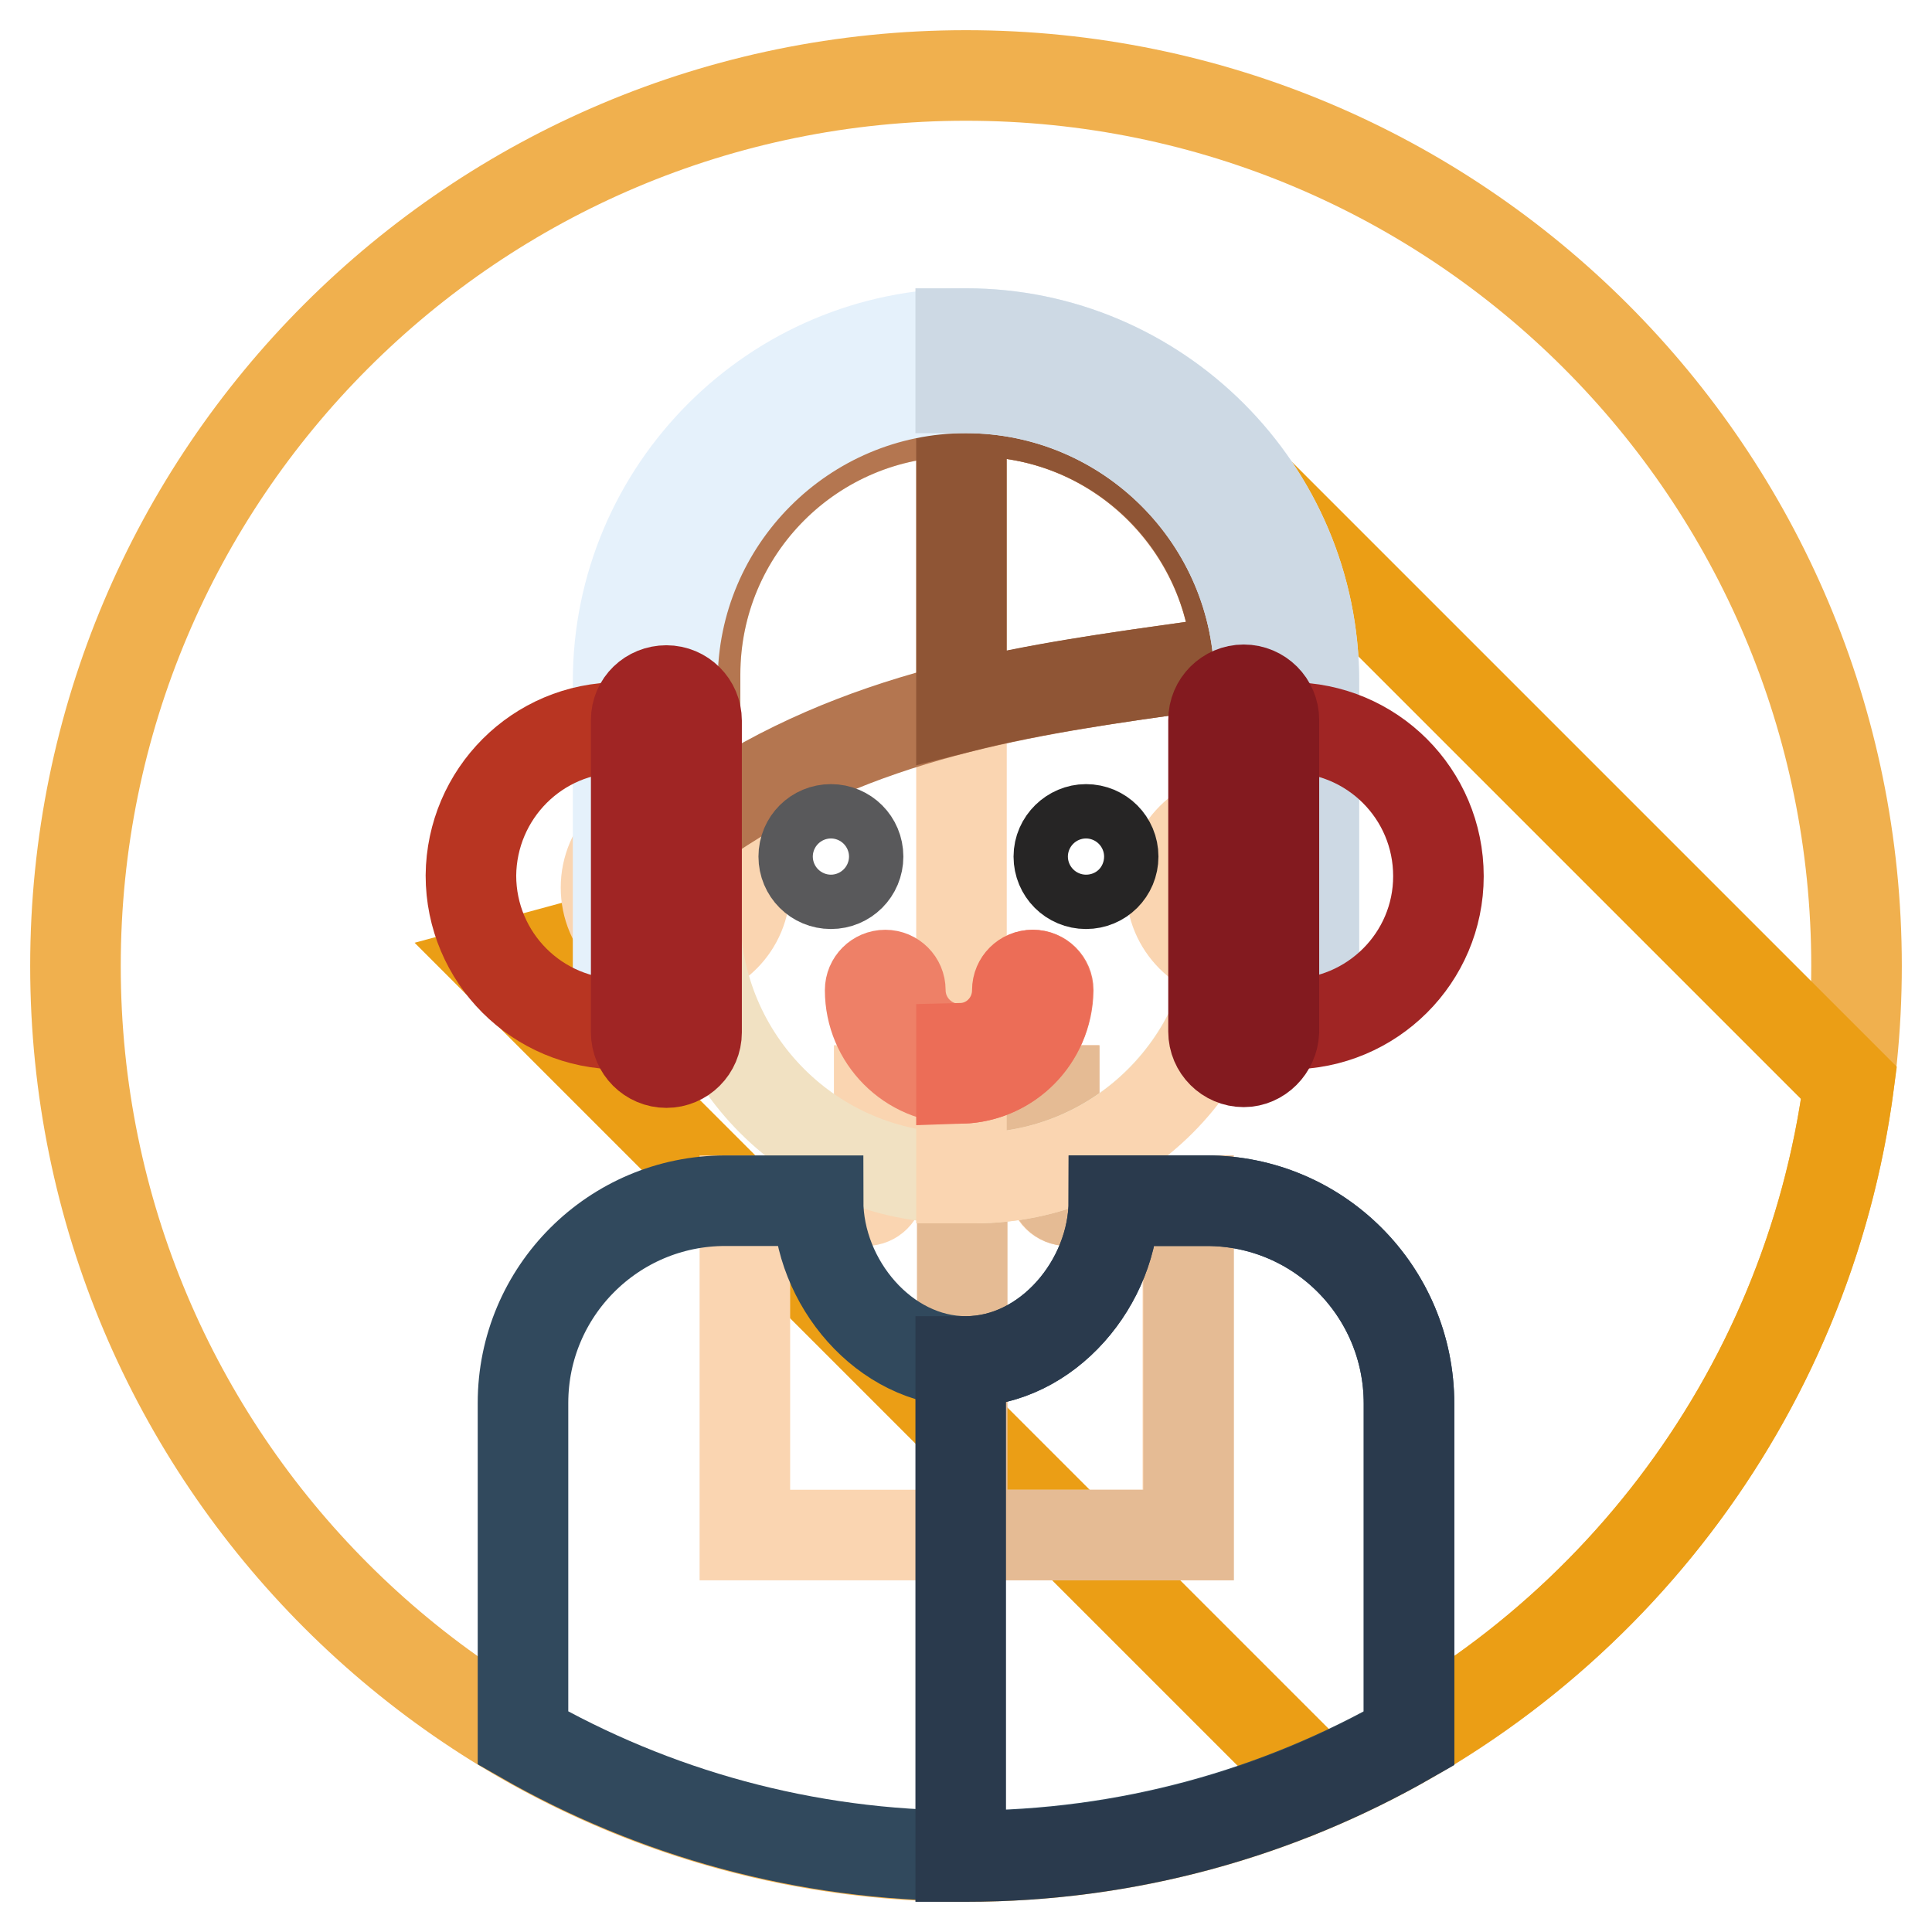 <?xml version="1.0" encoding="utf-8"?>
<!-- Svg Vector Icons : http://www.onlinewebfonts.com/icon -->
<!DOCTYPE svg PUBLIC "-//W3C//DTD SVG 1.1//EN" "http://www.w3.org/Graphics/SVG/1.1/DTD/svg11.dtd">
<svg version="1.1" xmlns="http://www.w3.org/2000/svg" xmlns:xlink="http://www.w3.org/1999/xlink" x="0px" y="0px" viewBox="0 0 256 256" enable-background="new 0 0 256 256" xml:space="preserve">
<g> <path stroke-width="12" fill-opacity="0" stroke="#f0b04e"  d="M10,128c0,65.2,52.8,118,118,118s118-52.8,118-118l0,0c0-65.2-52.8-118-118-118S10,62.8,10,128L10,128z"/> <path stroke-width="12" fill-opacity="0" stroke="#eb9e15"  d="M245,143.5l-80.2-80.2l-2.8,2.8l-16.6-16.6h-35.3L86.4,73.2v49.4L66.5,128l108.3,108.3 C212.2,220.2,239.5,185.3,245,143.5z"/> <path stroke-width="12" fill-opacity="0" stroke="#fad5b1"  d="M139.6,157.3v-12.8h-23.1v12.8c0,1-0.8,1.8-1.8,1.8H98.7v44.3h58.7v-44.3h-15.9 C140.4,159.1,139.6,158.3,139.6,157.3L139.6,157.3z"/> <path stroke-width="12" fill-opacity="0" stroke="#e5bb94"  d="M157.4,159.1h-15.9c-1,0-1.8-0.8-1.8-1.8v-12.8h-12.2v58.9h30V159.1z"/> <path stroke-width="12" fill-opacity="0" stroke="#fad5b1"  d="M80.3,117.6c0,5.1,4.1,9.2,9.2,9.2c5.1,0,9.2-4.1,9.2-9.2c0,0,0,0,0,0c0-5.1-4.1-9.2-9.2-9.2 C84.5,108.3,80.3,112.5,80.3,117.6z"/> <path stroke-width="12" fill-opacity="0" stroke="#fad5b1"  d="M155.2,117.6c0,5.1,4.1,9.2,9.2,9.2c5.1,0,9.2-4.1,9.2-9.2s-4.1-9.2-9.2-9.2 C159.4,108.3,155.2,112.5,155.2,117.6z"/> <path stroke-width="12" fill-opacity="0" stroke="#f1e1c2"  d="M129.1,156.1H127c-19.3,0-34.9-15.6-34.9-34.9V89.4c0-19.3,15.6-34.9,34.9-34.9h2.1 c19.3,0,34.9,15.6,34.9,34.9v31.8C163.9,140.5,148.3,156.1,129.1,156.1L129.1,156.1z"/> <path stroke-width="12" fill-opacity="0" stroke="#fad5b1"  d="M129.1,54.5h-1.7v101.6h1.7c19.3,0,34.9-15.6,34.9-34.9V89.4C163.9,70.1,148.3,54.5,129.1,54.5L129.1,54.5z "/> <path stroke-width="12" fill-opacity="0" stroke="#b47650"  d="M129.1,54.5H127c-19.3,0-34.9,15.6-34.9,34.9v20.2c0.6-0.5,1.2-0.9,1.8-1.4c19.9-13.5,41.3-16.7,64.4-19.9 c2.1,0,3.9-0.9,5.6-2.3C162,68.3,147.2,54.5,129.1,54.5L129.1,54.5z"/> <path stroke-width="12" fill-opacity="0" stroke="#8f5535"  d="M163.8,85.9c-1.7-17.7-16.6-31.4-34.7-31.4h-1.7v39.2c9.9-2.5,20.2-3.9,30.9-5.4 C160.3,88.3,162.1,87.3,163.8,85.9z"/> <path stroke-width="12" fill-opacity="0" stroke="#59595b"  d="M106.5,113.5c0,2,1.6,3.6,3.6,3.6c2,0,3.6-1.6,3.6-3.6c0,0,0,0,0,0c0-2-1.6-3.6-3.6-3.6 C108.1,109.9,106.5,111.5,106.5,113.5C106.5,113.5,106.5,113.5,106.5,113.5z"/> <path stroke-width="12" fill-opacity="0" stroke="#262525"  d="M140.3,113.5c0,2,1.6,3.6,3.6,3.6c2,0,3.6-1.6,3.6-3.6s-1.6-3.6-3.6-3.6C142,109.9,140.3,111.5,140.3,113.5 z"/> <path stroke-width="12" fill-opacity="0" stroke="#31495d"  d="M159.9,159.1h-12.3c0,10.8-8.8,21.3-19.6,21.3c-10.8,0-19.6-10.5-19.6-21.3H96.1c-14.8,0-26.8,12-26.8,26.8 v44.4c17.3,9.9,37.3,15.6,58.7,15.6c21.4,0,41.4-5.7,58.7-15.6V186C186.7,171.1,174.7,159.1,159.9,159.1L159.9,159.1z"/> <path stroke-width="12" fill-opacity="0" stroke="#2a3a4d"  d="M159.9,159.1h-12.3c0,10.8-8.8,21.3-19.6,21.3c-0.2,0-0.4,0-0.7,0V246h0.7c21.4,0,41.4-5.7,58.7-15.6V186 C186.7,171.1,174.7,159.1,159.9,159.1z"/> <path stroke-width="12" fill-opacity="0" stroke="#ee8067"  d="M127,142.9c-6.5,0-11.7-5.3-11.7-11.7c0-1.1,0.9-2,2-2s2,0.9,2,2c0,4.3,3.5,7.8,7.8,7.8 c4.3,0,7.8-3.5,7.8-7.8c0-1.1,0.9-2,2-2c1.1,0,2,0.9,2,2C138.8,137.7,133.5,142.9,127,142.9z"/> <path stroke-width="12" fill-opacity="0" stroke="#ec6d57"  d="M138.8,131.2c0-1.1-0.9-2-2-2c-1.1,0-2,0.9-2,2c0,4.2-3.3,7.6-7.4,7.7v4 C133.7,142.7,138.8,137.6,138.8,131.2z"/> <path stroke-width="12" fill-opacity="0" stroke="#e5f1fb"  d="M174.1,131.9h-7.2V90.3c0-21.5-17.5-38.9-38.9-38.9c-21.5,0-38.9,17.5-38.9,38.9v41.6h-7.2V90.3 c0-25.4,20.7-46.1,46.1-46.1s46.1,20.7,46.1,46.1V131.9z"/> <path stroke-width="12" fill-opacity="0" stroke="#cdd9e4"  d="M128,44.2c-0.2,0-0.4,0-0.7,0v7.2c0.2,0,0.4,0,0.7,0c21.5,0,38.9,17.5,38.9,38.9v41.6h7.2V90.3 C174.1,64.9,153.4,44.2,128,44.2z"/> <path stroke-width="12" fill-opacity="0" stroke="#a02524"  d="M170.9,135.7h-6.6V96.4h6.6c10.9,0,19.7,8.8,19.7,19.7C190.6,126.9,181.8,135.7,170.9,135.7z"/> <path stroke-width="12" fill-opacity="0" stroke="#831a1f"  d="M164.8,140.7c-2.2,0-4-1.8-4-4V95.4c0-2.2,1.8-4,4-4s4,1.8,4,4v41.3C168.7,138.9,166.9,140.7,164.8,140.7z" /> <path stroke-width="12" fill-opacity="0" stroke="#b83522"  d="M82.1,96.4h6.6v39.3h-6.6c-10.9,0-19.7-8.8-19.7-19.7C62.5,105.2,71.2,96.4,82.1,96.4z"/> <path stroke-width="12" fill-opacity="0" stroke="#a02524"  d="M88.3,91.5c2.2,0,4,1.8,4,4v41.3c0,2.2-1.8,4-4,4c-2.2,0-4-1.8-4-4V95.4C84.3,93.2,86.1,91.5,88.3,91.5z"/></g>
</svg>